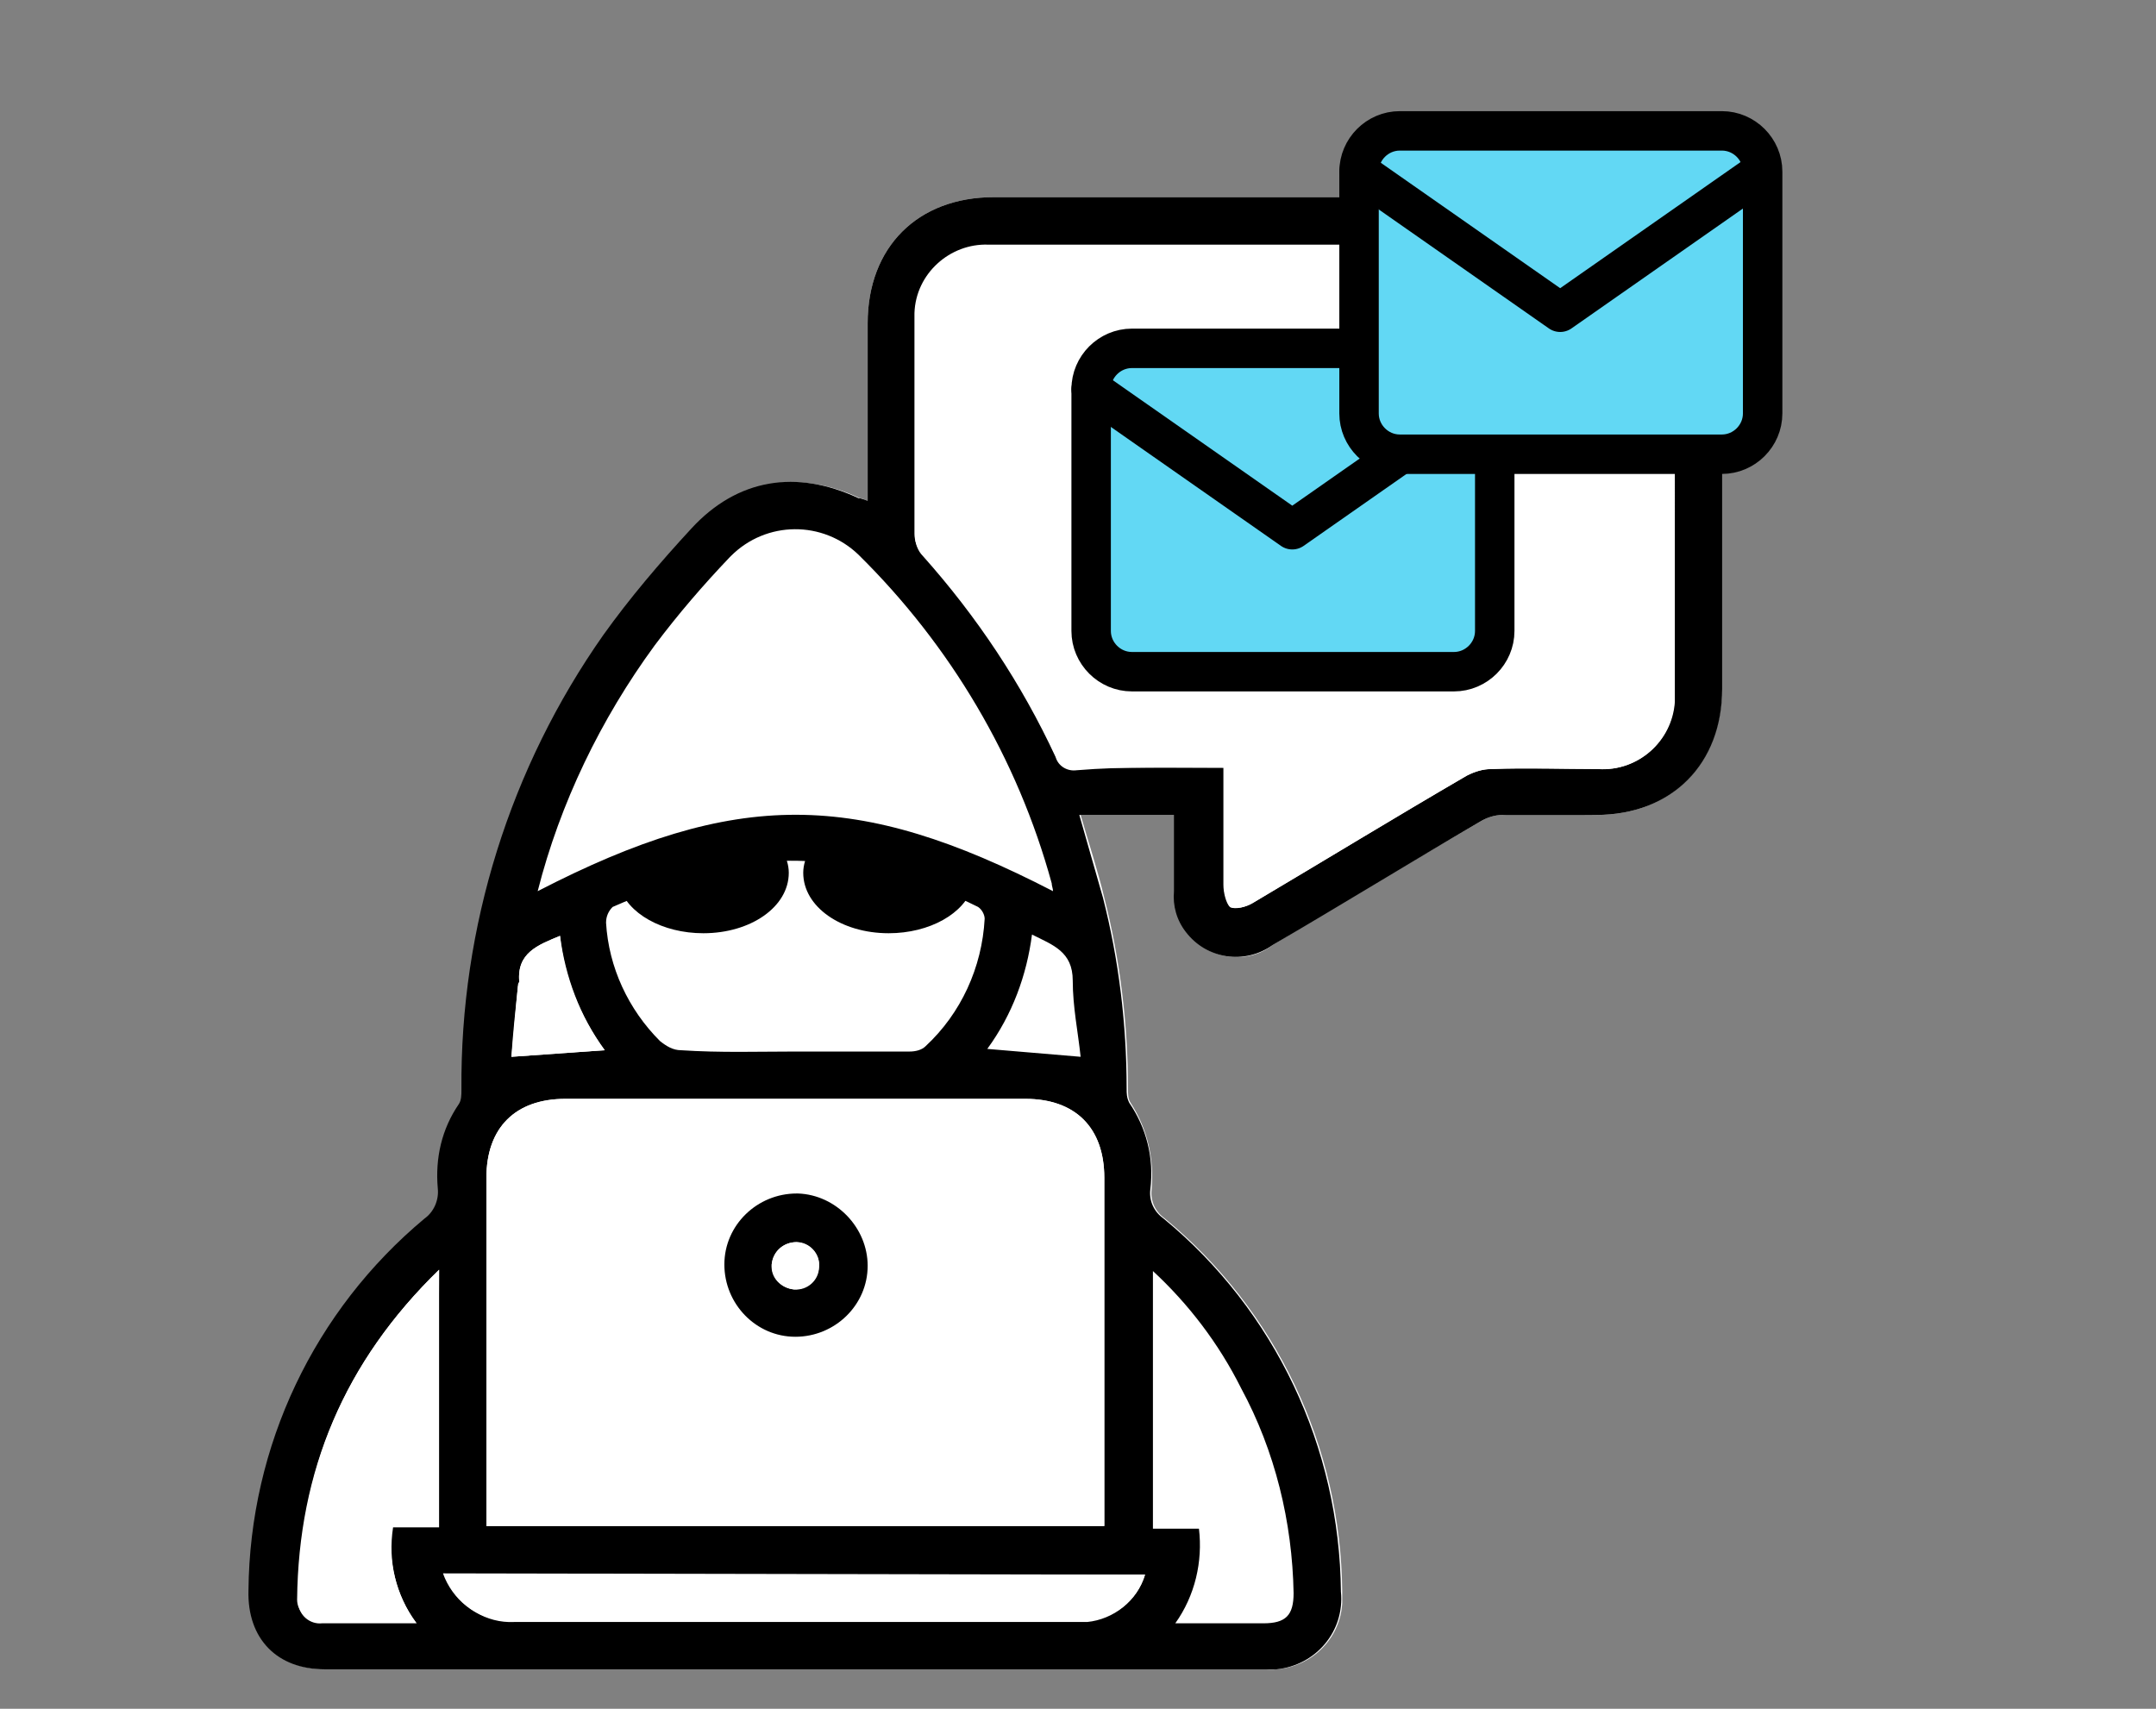 <svg xmlns="http://www.w3.org/2000/svg" xmlns:xlink="http://www.w3.org/1999/xlink" xml:space="preserve" id="レイヤー_1" x="0" y="0" version="1.1" viewBox="0 0 164 130"><rect x="0" y="0" width="164" height="130" fill="#808080" stroke="none"/><style>.st1{fill:#fff}.st2,.st3{fill:#62d8f4;stroke:#000;stroke-width:3;stroke-linecap:round;stroke-linejoin:round}.st3{fill:none}</style><defs><path id="SVGID_1_" d="M0 0h164v130H0z"/></defs><clipPath id="SVGID_00000161633031246739231320000010954585670379904661_"><use xlink:href="#SVGID_1_" style="overflow:visible"/></clipPath><g id="a" style="clip-path:url(#SVGID_00000161633031246739231320000010954585670379904661_)"><path d="M131 24.6c0-5.8-3.8-9.6-9.6-9.6H75.6c-5.8 0-9.6 3.8-9.6 9.6v13.5c-.3-.1-.4-.2-.6-.2-4.7-2.2-9.2-1.4-12.7 2.3-2.4 2.5-4.6 5.2-6.7 8.1-7.1 10.1-10.9 22.2-10.8 34.6 0 .4 0 .7-.2 1.1-1.3 1.9-1.8 4.2-1.6 6.4.1.9-.3 1.8-1 2.3-8.4 7-13.3 17.4-13.4 28.3-.1 3.7 2.2 6 5.8 6h71.5c3 .2 5.6-2 5.8-5v-.9c-.1-11-5-21.4-13.5-28.4-.7-.5-1.1-1.3-1-2.2.2-2.3-.3-4.6-1.6-6.6-.2-.3-.2-.7-.2-1.1 0-4.9-.6-9.8-1.8-14.5-.5-2.1-1.2-4.2-1.8-6.3h7.2v5.7c-.2 2.6 1.7 4.9 4.3 5.1 1.1.1 2.2-.2 3.1-.9 5.2-3.2 10.5-6.3 15.8-9.4.5-.3 1.1-.5 1.7-.5 2.4-.1 4.7 0 7.1 0 5.7 0 9.5-3.8 9.6-9.6z" class="st1"/><path d="M66 38.1V24.6c0-5.8 3.8-9.6 9.6-9.6h45.8c5.8 0 9.6 3.8 9.6 9.6v27.8c0 5.7-3.8 9.6-9.6 9.6h-7.1c-.6 0-1.2.2-1.7.5-5.3 3.1-10.5 6.3-15.8 9.4-2.1 1.5-5 1.1-6.6-1-.7-.9-1-2-.9-3.1V62h-7.2l1.8 6.3c1.2 4.7 1.8 9.6 1.8 14.5 0 .4 0 .7.2 1.1 1.3 1.9 1.9 4.2 1.6 6.6-.1.9.3 1.7 1 2.2 8.5 7 13.4 17.4 13.5 28.4.3 3-1.9 5.6-4.9 5.9H24.7c-3.6 0-5.9-2.3-5.8-6 .1-11 5-21.3 13.4-28.3.7-.5 1.1-1.4 1-2.3-.2-2.3.3-4.5 1.6-6.4.2-.3.2-.7.2-1.1-.1-12.4 3.7-24.5 10.8-34.6 2-2.8 4.3-5.5 6.7-8.1 3.5-3.8 8-4.5 12.7-2.3.2 0 .4.1.7.2m27.1 20.3v8.9c0 .6.2 1.4.5 1.7.4.2 1.2 0 1.7-.3 5.4-3.2 10.8-6.5 16.3-9.7.6-.3 1.2-.5 1.9-.5 2.7-.1 5.4 0 8.1 0 3 .2 5.6-2.1 5.8-5.1V24.5c.2-3-2.1-5.5-5.1-5.7H75.2c-3-.1-5.5 2.2-5.6 5.1v16.9c0 .5.2 1.1.6 1.5 4.1 4.6 7.5 9.7 10.1 15.3.2.7.9 1.1 1.6 1 3.6-.3 7.3-.2 11.2-.2M84 116.1V89.6c0-3.8-2.2-6-6-6H43c-3.8 0-6 2.2-6 6v26.5zM40.9 67.8c15.1-7.8 24.3-7.7 39.2 0 0-.2-.1-.4-.1-.6-2.6-9.5-7.7-18.1-14.7-25-2.7-2.6-7-2.6-9.7.1l-.1.1c-2 2.1-3.9 4.3-5.7 6.7-4.1 5.6-7.2 12-8.9 18.7M60.5 80h8.7c.4 0 .9-.1 1.2-.4 2.7-2.5 4.3-6 4.5-9.7 0-.3-.2-.7-.5-.9-4.2-2.1-8.7-3.3-13.3-3.5-5.2-.2-9.9 1.5-14.5 3.5-.3.3-.5.7-.5 1.2.2 3.4 1.7 6.6 4.1 9 .5.4 1 .7 1.6.7 3 .2 5.9.1 8.7.1M33.4 96.6c-7.2 7-10.7 15.3-10.8 25.1 0 .9.8 1.7 1.7 1.7h7.3c-1.5-2.1-2.1-4.7-1.8-7.3h3.5zm54.3.1v19.6h3.5c.3 2.5-.3 5.1-1.8 7.2h6.7c1.7 0 2.3-.6 2.3-2.3-.1-5.4-1.4-10.8-4-15.6-1.7-3.4-4-6.4-6.7-8.9m-.6 23.1H33.8c.1.2.2.5.3.7 1 1.8 2.9 3 5 2.9h43.6c2-.2 3.8-1.6 4.4-3.6m-4.9-39.4c-.2-1.9-.6-3.8-.6-5.8 0-2.2-1.5-2.7-3.1-3.5-.4 3.1-1.5 6.1-3.4 8.7zM46 79.9c-1.9-2.6-3-5.6-3.4-8.7-1.7.7-3.3 1.3-3.1 3.5 0 .1 0 .2-.1.3-.2 1.9-.4 3.8-.5 5.4z"/><path d="M84 116.1H37V89.6c0-3.8 2.2-6 6-6h35c3.8 0 6 2.2 6 6zM66 96.3c0-3-2.4-5.4-5.4-5.5-3 0-5.4 2.4-5.5 5.4 0 3 2.4 5.4 5.4 5.5h.1c2.9 0 5.3-2.4 5.4-5.4m-32.6.3v19.6h-3.5c-.4 2.6.2 5.2 1.8 7.3h-7.2c-.9.1-1.8-.6-1.8-1.6v-.1c0-9.9 3.5-18.2 10.7-25.2m53.7 23.2c-.6 2-2.4 3.4-4.5 3.5H39c-2.1.1-4-1-5-2.9-.1-.2-.2-.4-.3-.7zM46 79.9l-7.1.5c.2-1.7.3-3.5.5-5.4 0-.1 0-.2.1-.3-.2-2.2 1.4-2.8 3.1-3.5.3 3.1 1.5 6.1 3.4 8.7" class="st1"/><path d="M66 96.3c0 3-2.5 5.4-5.5 5.4s-5.4-2.5-5.4-5.5 2.5-5.4 5.5-5.4h.1c2.9.1 5.3 2.6 5.3 5.5m-5.4-1.8c-1 0-1.8.7-1.9 1.7 0 1 .7 1.8 1.7 1.9 1 0 1.8-.7 1.9-1.7s-.7-1.8-1.7-1.9"/><path d="M127.36 24.312c.2-3-2.1-5.5-5.1-5.7h-47.1c-2.9-.1-5.5 2.2-5.6 5.2v16.8c0 .5.2 1.1.6 1.5 4.1 4.6 7.5 9.7 10.1 15.3.2.7.9 1.1 1.6 1h11.2v8.9c0 .6.2 1.4.5 1.7.4.2 1.2 0 1.7-.3 5.4-3.2 10.8-6.5 16.3-9.7.6-.3 1.2-.5 1.9-.5 2.7-.1 5.4 0 8.1 0 3 .2 5.6-2.1 5.8-5.1zM60.6 94.5c1 0 1.8.9 1.7 1.9 0 1-.9 1.8-1.9 1.7s-1.8-.9-1.7-1.9.9-1.7 1.9-1.7" class="st1"/><path d="M86.1 26.502h24.5c1.7 0 3.1 1.4 3.1 3.1v18.4c0 1.7-1.4 3.1-3.1 3.1H86.1c-1.7 0-3.1-1.4-3.1-3.1v-18.4c0-1.7 1.4-3.1 3.1-3.1" class="st2"/><path d="m113.6 29.602-15.3 10.7-15.3-10.7" class="st3"/><path d="M106.478 9.956h24.5c1.7 0 3.1 1.4 3.1 3.1v18.4c0 1.7-1.4 3.1-3.1 3.1h-24.5c-1.7 0-3.1-1.4-3.1-3.1v-18.4c0-1.7 1.4-3.1 3.1-3.1" class="st2"/><path d="m133.978 13.056-15.3 10.7-15.3-10.7" class="st3"/><path d="M53.5 71c-3.1 0-5.8-1.5-6.4-3.6l6.4-1.8 6-.9c.3.5.5 1.1.5 1.7 0 2.6-2.9 4.6-6.5 4.6m14.1 0c3.1 0 5.8-1.5 6.4-3.6l-6.4-1.8-6-.9c-.3.5-.5 1.1-.5 1.7 0 2.6 2.9 4.6 6.5 4.6"/></g></svg>